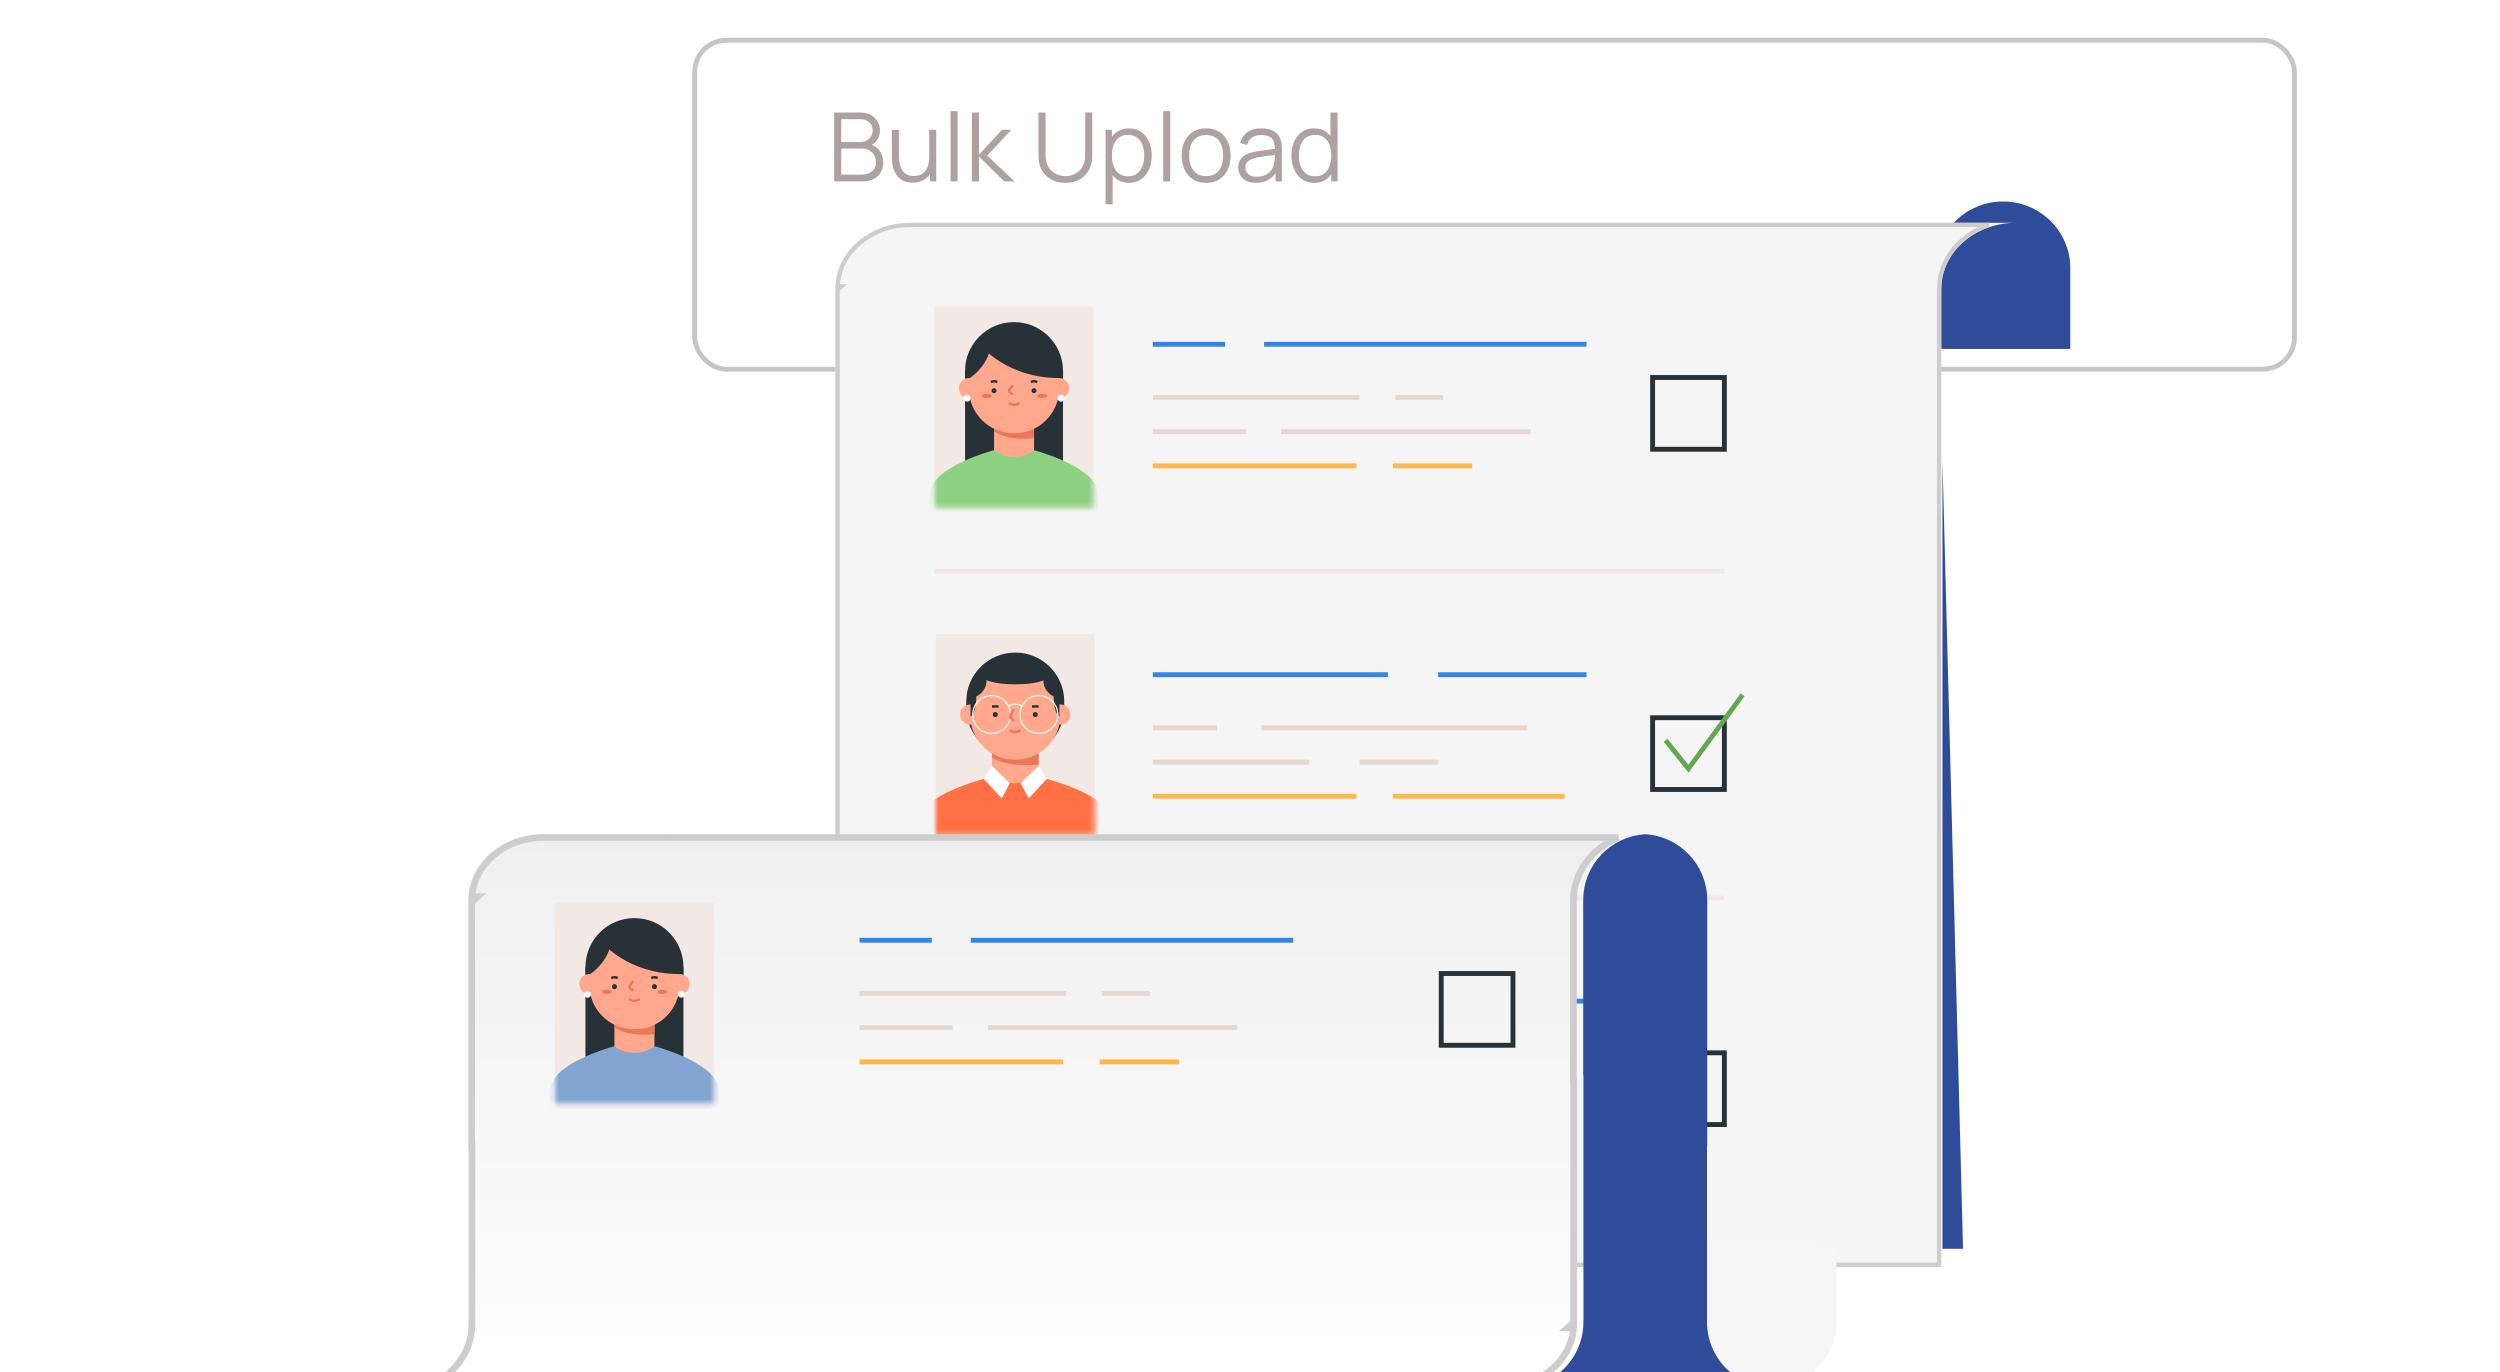 <svg width="481" height="264" viewBox="0 0 481 264" fill="none" xmlns="http://www.w3.org/2000/svg">
<g clip-path="url(#clip0_5894_48046)" filter="url(#filter0_i_5894_48046)">
<g filter="url(#filter1_d_5894_48046)">
<rect x="129.195" y="-0.5" width="308.726" height="64.249" rx="6.584" fill="white"/>
<rect x="129.666" y="-0.03" width="307.786" height="63.308" rx="6.114" stroke="#C6C6C6" stroke-width="0.941"/>
</g>
<path d="M156.495 30.904L156.495 17.657L161.61 17.657C162.352 17.657 162.999 17.81 163.551 18.117C164.103 18.424 164.532 18.837 164.839 19.359C165.145 19.874 165.299 20.444 165.299 21.07C165.299 21.781 165.108 22.416 164.728 22.974C164.348 23.526 163.839 23.909 163.201 24.124L163.183 23.673C164.041 23.919 164.716 24.348 165.207 24.961C165.697 25.574 165.943 26.317 165.943 27.187C165.943 27.954 165.78 28.616 165.455 29.174C165.13 29.726 164.673 30.152 164.084 30.453C163.496 30.754 162.812 30.904 162.033 30.904L156.495 30.904ZM157.856 29.607L161.702 29.607C162.241 29.607 162.726 29.512 163.155 29.322C163.584 29.125 163.922 28.849 164.167 28.494C164.419 28.138 164.544 27.709 164.544 27.206C164.544 26.715 164.431 26.273 164.204 25.881C163.977 25.488 163.667 25.176 163.275 24.943C162.888 24.703 162.447 24.584 161.95 24.584L157.856 24.584L157.856 29.607ZM157.856 23.305L161.6 23.305C162.024 23.305 162.41 23.21 162.76 23.02C163.109 22.824 163.385 22.557 163.588 22.22C163.796 21.882 163.9 21.493 163.9 21.051C163.9 20.426 163.683 19.917 163.247 19.524C162.818 19.132 162.269 18.936 161.6 18.936L157.856 18.936L157.856 23.305ZM171.578 31.152C170.983 31.152 170.461 31.06 170.014 30.876C169.572 30.692 169.195 30.444 168.882 30.131C168.576 29.818 168.327 29.463 168.137 29.064C167.947 28.659 167.809 28.233 167.723 27.785C167.637 27.331 167.594 26.881 167.594 26.433L167.594 20.969L168.956 20.969L168.956 26.037C168.956 26.583 169.008 27.089 169.112 27.555C169.216 28.021 169.382 28.429 169.609 28.779C169.842 29.122 170.139 29.389 170.501 29.579C170.869 29.769 171.314 29.864 171.835 29.864C172.314 29.864 172.734 29.782 173.095 29.616C173.463 29.45 173.77 29.214 174.015 28.908C174.267 28.595 174.457 28.218 174.586 27.776C174.715 27.328 174.779 26.826 174.779 26.267L175.736 26.479C175.736 27.497 175.558 28.353 175.202 29.046C174.846 29.739 174.356 30.263 173.73 30.619C173.105 30.974 172.387 31.152 171.578 31.152ZM174.917 30.904L174.917 28.457L174.779 28.457L174.779 20.969L176.131 20.969L176.131 30.904L174.917 30.904ZM178.886 30.904L178.886 17.381L180.239 17.381L180.239 30.904L178.886 30.904ZM182.987 30.904L182.997 17.657L184.358 17.657L184.358 25.752L188.792 20.969L190.595 20.969L185.94 25.936L191.202 30.904L189.234 30.904L184.358 26.12L184.358 30.904L182.987 30.904ZM200.977 31.18C199.965 31.18 199.07 30.971 198.291 30.554C197.518 30.137 196.911 29.549 196.47 28.788C196.028 28.027 195.807 27.138 195.807 26.12L195.807 17.666L197.169 17.657L197.169 25.945C197.169 26.632 197.285 27.227 197.518 27.73C197.751 28.227 198.055 28.638 198.429 28.963C198.809 29.282 199.223 29.518 199.671 29.671C200.119 29.824 200.554 29.901 200.977 29.901C201.406 29.901 201.845 29.824 202.293 29.671C202.74 29.518 203.151 29.282 203.525 28.963C203.899 28.638 204.203 28.227 204.436 27.73C204.669 27.227 204.786 26.632 204.786 25.945L204.786 17.657L206.147 17.657L206.147 26.12C206.147 27.138 205.926 28.027 205.485 28.788C205.043 29.542 204.433 30.131 203.654 30.554C202.881 30.971 201.989 31.18 200.977 31.18ZM213.187 31.18C212.273 31.18 211.501 30.95 210.869 30.49C210.237 30.024 209.759 29.395 209.434 28.604C209.109 27.807 208.946 26.914 208.946 25.927C208.946 24.921 209.109 24.026 209.434 23.241C209.765 22.45 210.25 21.827 210.887 21.373C211.525 20.92 212.31 20.693 213.242 20.693C214.15 20.693 214.929 20.923 215.579 21.383C216.229 21.843 216.726 22.468 217.069 23.259C217.419 24.05 217.594 24.94 217.594 25.927C217.594 26.921 217.419 27.813 217.069 28.604C216.72 29.395 216.217 30.024 215.561 30.49C214.904 30.95 214.113 31.18 213.187 31.18ZM208.716 35.319L208.716 20.969L209.931 20.969L209.931 28.448L210.078 28.448L210.078 35.319L208.716 35.319ZM213.049 29.919C213.742 29.919 214.319 29.745 214.779 29.395C215.239 29.046 215.582 28.57 215.809 27.969C216.042 27.362 216.159 26.681 216.159 25.927C216.159 25.179 216.045 24.504 215.818 23.903C215.591 23.302 215.245 22.827 214.779 22.477C214.319 22.128 213.733 21.953 213.022 21.953C212.329 21.953 211.752 22.122 211.292 22.459C210.838 22.796 210.498 23.265 210.271 23.866C210.044 24.461 209.931 25.148 209.931 25.927C209.931 26.694 210.044 27.381 210.271 27.988C210.498 28.589 210.841 29.061 211.301 29.404C211.761 29.748 212.344 29.919 213.049 29.919ZM219.798 30.904L219.798 17.381L221.15 17.381L221.15 30.904L219.798 30.904ZM228.057 31.18C227.069 31.18 226.226 30.956 225.527 30.508C224.828 30.061 224.291 29.441 223.917 28.65C223.543 27.859 223.356 26.951 223.356 25.927C223.356 24.884 223.546 23.971 223.926 23.186C224.307 22.401 224.846 21.791 225.545 21.355C226.251 20.913 227.088 20.693 228.057 20.693C229.05 20.693 229.897 20.916 230.596 21.364C231.301 21.806 231.838 22.422 232.206 23.213C232.58 23.998 232.767 24.903 232.767 25.927C232.767 26.97 232.58 27.887 232.206 28.678C231.831 29.463 231.292 30.076 230.587 30.517C229.881 30.959 229.038 31.18 228.057 31.18ZM228.057 29.883C229.161 29.883 229.982 29.518 230.522 28.788C231.062 28.052 231.332 27.098 231.332 25.927C231.332 24.725 231.059 23.768 230.513 23.057C229.973 22.346 229.155 21.99 228.057 21.99C227.315 21.99 226.701 22.158 226.217 22.496C225.739 22.827 225.38 23.29 225.141 23.885C224.908 24.474 224.791 25.154 224.791 25.927C224.791 27.123 225.067 28.083 225.619 28.806C226.171 29.524 226.984 29.883 228.057 29.883ZM237.639 31.18C236.89 31.18 236.262 31.045 235.753 30.775C235.25 30.505 234.873 30.146 234.621 29.699C234.37 29.251 234.244 28.764 234.244 28.236C234.244 27.696 234.351 27.236 234.566 26.856C234.787 26.47 235.084 26.154 235.458 25.909C235.839 25.663 236.277 25.476 236.774 25.348C237.277 25.225 237.832 25.117 238.439 25.026C239.052 24.927 239.65 24.845 240.233 24.777C240.822 24.703 241.337 24.633 241.778 24.566L241.3 24.86C241.318 23.879 241.128 23.152 240.73 22.68C240.331 22.207 239.638 21.971 238.651 21.971C237.97 21.971 237.393 22.125 236.921 22.431C236.455 22.738 236.127 23.223 235.937 23.885L234.621 23.498C234.848 22.609 235.305 21.919 235.992 21.429C236.679 20.938 237.571 20.693 238.669 20.693C239.577 20.693 240.346 20.864 240.978 21.208C241.616 21.545 242.066 22.036 242.33 22.68C242.453 22.968 242.533 23.29 242.569 23.646C242.606 24.001 242.625 24.363 242.625 24.731L242.625 30.904L241.419 30.904L241.419 28.411L241.769 28.558C241.432 29.41 240.907 30.061 240.196 30.508C239.485 30.956 238.632 31.18 237.639 31.18ZM237.795 30.012C238.427 30.012 238.979 29.898 239.451 29.671C239.923 29.444 240.303 29.134 240.592 28.742C240.88 28.343 241.067 27.896 241.153 27.399C241.226 27.08 241.266 26.73 241.272 26.35C241.278 25.964 241.281 25.676 241.281 25.485L241.797 25.752C241.337 25.814 240.837 25.875 240.297 25.936C239.764 25.998 239.236 26.068 238.715 26.148C238.2 26.227 237.734 26.323 237.317 26.433C237.035 26.513 236.762 26.626 236.498 26.773C236.234 26.914 236.016 27.105 235.845 27.344C235.679 27.583 235.596 27.88 235.596 28.236C235.596 28.524 235.667 28.803 235.808 29.073C235.955 29.343 236.188 29.567 236.507 29.745C236.832 29.923 237.261 30.012 237.795 30.012ZM248.874 31.18C247.948 31.18 247.157 30.95 246.5 30.49C245.844 30.024 245.341 29.395 244.992 28.604C244.642 27.813 244.467 26.921 244.467 25.927C244.467 24.94 244.639 24.05 244.983 23.259C245.332 22.468 245.832 21.843 246.482 21.383C247.132 20.923 247.911 20.693 248.819 20.693C249.751 20.693 250.536 20.92 251.174 21.373C251.811 21.827 252.293 22.45 252.618 23.241C252.949 24.026 253.115 24.921 253.115 25.927C253.115 26.914 252.952 27.807 252.627 28.604C252.302 29.395 251.824 30.024 251.192 30.49C250.56 30.95 249.788 31.18 248.874 31.18ZM249.012 29.919C249.717 29.919 250.3 29.748 250.76 29.404C251.22 29.061 251.563 28.589 251.79 27.988C252.017 27.381 252.13 26.694 252.13 25.927C252.13 25.148 252.017 24.461 251.79 23.866C251.563 23.265 251.22 22.796 250.76 22.459C250.306 22.122 249.732 21.953 249.039 21.953C248.328 21.953 247.739 22.128 247.273 22.477C246.807 22.827 246.461 23.302 246.234 23.903C246.013 24.504 245.903 25.179 245.903 25.927C245.903 26.681 246.016 27.362 246.243 27.969C246.476 28.57 246.822 29.046 247.282 29.395C247.742 29.745 248.319 29.919 249.012 29.919ZM252.13 30.904L252.13 23.425L251.983 23.425L251.983 17.657L253.345 17.657L253.345 30.904L252.13 30.904Z" fill="#AEA1A1"/>
<path d="M381.39 34.767C388.509 34.767 394.282 40.474 394.323 47.526L394.323 63.136L368.457 63.136L368.457 47.526C368.497 40.474 374.27 34.767 381.39 34.767Z" fill="#2E4C9A"/>
<g filter="url(#filter2_d_5894_48046)">
<path d="M156.806 47.735L156.727 47.735C156.773 40.755 163.181 35.107 171.086 35.107L383.861 35.107C375.957 35.107 369.548 40.755 369.502 47.735L369.581 47.735L369.498 47.809L369.498 235.998L156.723 235.998L156.723 47.81L156.806 47.735Z" fill="#F5F5F5"/>
<path d="M171.086 35.524L378.67 35.524C373.154 37.363 369.179 42.047 369.087 47.614L369.08 47.621L369.08 235.581L157.14 235.581L157.14 47.995L157.896 47.318L157.155 47.318C157.448 40.805 163.524 35.524 171.086 35.524Z" stroke="#CDCDCD" stroke-width="0.834"/>
</g>
<path d="M328.237 148.364L313.492 148.364L313.492 133.62L328.237 133.62L328.237 148.364ZM314.433 147.424L327.296 147.424L327.296 134.561L314.433 134.561L314.433 147.424Z" fill="#273238"/>
<path d="M320.878 144.661L316.09 138.727L316.821 138.137L320.843 143.121L330.893 129.418L331.652 129.975L320.878 144.661Z" fill="#62A851"/>
<path d="M301.251 125.343L272.707 125.343L272.707 126.284L301.251 126.284L301.251 125.343Z" fill="#3385E8"/>
<path d="M263.035 125.343L217.801 125.343L217.801 126.284L263.035 126.284L263.035 125.343Z" fill="#3385E8"/>
<path d="M289.863 135.568L238.703 135.568L238.703 136.509L289.863 136.509L289.863 135.568Z" fill="#E8D7CF"/>
<path d="M230.123 135.568L217.801 135.568L217.801 136.509L230.123 136.509L230.123 135.568Z" fill="#E8D7CF"/>
<path d="M272.704 142.154L257.574 142.154L257.574 143.094L272.704 143.094L272.704 142.154Z" fill="#E8D7CF"/>
<path d="M247.905 142.154L217.801 142.154L217.801 143.094L247.905 143.094L247.905 142.154Z" fill="#E8D7CF"/>
<path d="M297.04 148.74L264.012 148.74L264.012 149.68L297.04 149.68L297.04 148.74Z" fill="#FFB74D"/>
<path d="M256.99 148.74L217.801 148.74L217.801 149.68L256.99 149.68L256.99 148.74Z" fill="#FFB74D"/>
<path d="M206.64 117.994L176.035 117.994L176.035 156.682L206.64 156.682L206.64 117.994Z" fill="#F2E9E4"/>
<mask id="mask0_5894_48046" style="mask-type:luminance" maskUnits="userSpaceOnUse" x="176" y="117" width="31" height="40">
<path d="M206.64 117.994L176.035 117.994L176.035 156.682L206.64 156.682L206.64 117.994Z" fill="white"/>
</mask>
<g mask="url(#mask0_5894_48046)">
<path d="M195.833 137.181L186.84 137.181L186.84 154.305L195.833 154.305L195.833 137.181Z" fill="#FFA88D"/>
<path d="M195.836 143.112C191.901 143.459 188.912 142.981 186.844 141.792L186.844 137.181L195.837 137.181L195.837 143.112H195.836Z" fill="#EA7759"/>
<path d="M209.608 153.062C208.365 148.374 195.833 145.44 195.833 145.44C192.835 147.12 189.838 147.12 186.841 145.44C186.841 145.44 174.309 148.374 173.065 153.062C171.822 157.75 170.77 167.124 170.77 167.124L191.337 167.124L211.904 167.124C211.904 167.124 210.852 157.75 209.608 153.062Z" fill="#FF7145"/>
<path d="M186.842 143.328L185.266 145.857L188.755 149.617L190.298 146.676L186.842 143.328Z" fill="white"/>
<path d="M195.842 143.328L197.419 145.857L193.929 149.617L192.387 146.676L195.842 143.328Z" fill="white"/>
<path d="M191.368 141.582L191.304 141.582C186.137 141.582 181.91 137.355 181.91 132.189L181.91 130.952C181.91 125.786 186.137 121.559 191.304 121.559L191.368 121.559C196.535 121.559 200.762 125.786 200.762 130.952L200.762 132.189C200.762 137.355 196.535 141.582 191.368 141.582Z" fill="#273238"/>
<path d="M191.479 142.152L191.195 142.152C186.503 142.152 182.664 138.312 182.664 133.621L182.664 133.337C182.664 128.644 186.503 124.806 191.195 124.806L191.479 124.806C196.172 124.806 200.01 128.645 200.01 133.337L200.01 133.621C200.01 138.312 196.171 142.152 191.479 142.152Z" fill="#FFA88D"/>
<path d="M182.663 135.418C183.735 135.418 184.603 134.549 184.603 133.477C184.603 132.406 183.735 131.537 182.663 131.537C181.591 131.537 180.723 132.406 180.723 133.477C180.723 134.549 181.591 135.418 182.663 135.418Z" fill="#FFA88D"/>
<path d="M200.011 135.418C201.082 135.418 201.951 134.549 201.951 133.477C201.951 132.406 201.082 131.537 200.011 131.537C198.939 131.537 198.07 132.406 198.07 133.477C198.07 134.549 198.939 135.418 200.011 135.418Z" fill="#FFA88D"/>
<path d="M198.069 125.62C198.069 126.942 195.054 127.665 191.335 127.665C187.616 127.665 184.602 126.942 184.602 125.62C184.602 124.296 187.616 123.224 191.335 123.224C195.054 123.224 198.069 124.296 198.069 125.62Z" fill="#273238"/>
<path d="M182.737 131.548L182.737 133.861C182.737 133.861 183.783 133.455 183.853 129.996C183.853 129.996 185.772 129.149 185.811 126.996C185.849 124.843 183.426 127.207 183.426 127.207L182.49 129.572L182.324 130.737L182.737 131.548Z" fill="#273238"/>
<path d="M199.824 131.548L199.824 133.861C199.824 133.861 198.778 133.455 198.709 129.996C198.709 129.996 196.789 129.149 196.75 126.996C196.712 124.843 199.135 127.207 199.135 127.207L200.071 129.572L200.236 130.737L199.824 131.548Z" fill="#273238"/>
<path d="M187.487 133.964C187.756 133.964 187.974 133.746 187.974 133.477C187.974 133.208 187.756 132.99 187.487 132.99C187.218 132.99 187 133.208 187 133.477C187 133.746 187.218 133.964 187.487 133.964Z" fill="#273238"/>
<path d="M195.182 133.964C195.451 133.964 195.669 133.746 195.669 133.477C195.669 133.208 195.451 132.99 195.182 132.99C194.913 132.99 194.695 133.208 194.695 133.477C194.695 133.746 194.913 133.964 195.182 133.964Z" fill="#273238"/>
<path d="M191.308 137.076C190.916 137.076 190.537 136.955 190.168 136.714L190.426 136.321C191.005 136.7 191.604 136.699 192.257 136.315L192.496 136.72C192.092 136.957 191.695 137.076 191.308 137.076Z" fill="#EA7759"/>
<path d="M188.118 131.686L186.859 131.686L186.859 132.156L188.118 132.156L188.118 131.686Z" fill="#273238"/>
<path d="M195.814 131.686L194.555 131.686L194.555 132.156L195.814 132.156L195.814 131.686Z" fill="#273238"/>
<path d="M186.792 137.234C184.721 137.234 183.035 135.548 183.035 133.477C183.035 131.406 184.721 129.721 186.792 129.721C188.863 129.721 190.548 131.406 190.548 133.477C190.548 135.548 188.864 137.234 186.792 137.234ZM186.792 129.956C184.85 129.956 183.27 131.535 183.27 133.477C183.27 135.419 184.85 136.999 186.792 136.999C188.733 136.999 190.313 135.42 190.313 133.477C190.313 131.535 188.734 129.956 186.792 129.956Z" fill="white"/>
<path d="M195.882 137.234C193.81 137.234 192.125 135.548 192.125 133.477C192.125 131.406 193.81 129.721 195.882 129.721C197.953 129.721 199.638 131.406 199.638 133.477C199.637 135.548 197.953 137.234 195.882 137.234ZM195.882 129.956C193.94 129.956 192.36 131.535 192.36 133.477C192.36 135.419 193.939 136.999 195.882 136.999C197.823 136.999 199.403 135.42 199.403 133.477C199.402 131.535 197.823 129.956 195.882 129.956Z" fill="white"/>
<path d="M190.106 131.953L189.988 131.75C190.882 131.231 191.788 131.231 192.681 131.75L192.564 131.953C191.736 131.473 190.933 131.473 190.106 131.953Z" fill="white"/>
<path d="M190.974 134.861C190.954 134.85 190.503 134.571 190.24 134.213C189.946 133.809 190.531 132.885 190.906 132.372L191.286 132.649C190.898 133.181 190.584 133.8 190.628 133.95C190.826 134.22 191.214 134.459 191.218 134.461L190.974 134.861Z" fill="#EA7759"/>
</g>
<path d="M328.237 82.909L313.492 82.909L313.492 68.164L328.237 68.164L328.237 82.909ZM314.433 81.968L327.296 81.968L327.296 69.104L314.433 69.104L314.433 81.968Z" fill="#273238"/>
<path d="M301.248 61.767L239.207 61.767L239.207 62.707L301.248 62.707L301.248 61.767Z" fill="#3385E8"/>
<path d="M231.722 61.767L217.801 61.767L217.801 62.707L231.722 62.707L231.722 61.767Z" fill="#3385E8"/>
<path d="M273.641 71.991L264.477 71.991L264.477 72.932L273.641 72.932L273.641 71.991Z" fill="#E8D7CF"/>
<path d="M257.588 71.991L217.801 71.991L217.801 72.932L257.588 72.932L257.588 71.991Z" fill="#E8D7CF"/>
<path d="M290.487 78.578L242.484 78.578L242.484 79.518L290.487 79.518L290.487 78.578Z" fill="#E8D7CF"/>
<path d="M235.7 78.578L217.801 78.578L217.801 79.518L235.7 79.518L235.7 78.578Z" fill="#E8D7CF"/>
<path d="M279.258 85.163L264.012 85.163L264.012 86.104L279.258 86.104L279.258 85.163Z" fill="#FFB74D"/>
<path d="M256.99 85.163L217.801 85.163L217.801 86.104L256.99 86.104L256.99 85.163Z" fill="#FFB74D"/>
<path d="M206.403 54.965L175.797 54.965L175.797 93.654L206.403 93.654L206.403 54.965Z" fill="#F2E9E4"/>
<mask id="mask1_5894_48046" style="mask-type:luminance" maskUnits="userSpaceOnUse" x="175" y="54" width="32" height="40">
<path d="M206.403 54.965L175.797 54.965L175.797 93.654L206.403 93.654L206.403 54.965Z" fill="white"/>
</mask>
<g mask="url(#mask1_5894_48046)">
<path d="M200.528 67.405L181.676 67.405L181.676 89.493L200.528 89.493L200.528 67.405Z" fill="#273238"/>
<path d="M194.949 74.381L187.254 74.381L187.254 91.505L194.949 91.505L194.949 74.381Z" fill="#FFA88D"/>
<path d="M194.949 80.313C191.582 80.66 189.024 80.181 187.254 78.992L187.254 74.381L194.949 74.381L194.949 80.313Z" fill="#EA7759"/>
<path d="M207.161 90.261C206.068 85.573 195.053 82.64 195.053 82.64C192.419 84.319 189.784 84.319 187.15 82.64C187.15 82.64 176.135 85.573 175.042 90.261C173.949 94.949 173.023 104.323 173.023 104.323L191.102 104.323L209.181 104.323C209.181 104.323 208.255 94.949 207.161 90.261Z" fill="#8ED182"/>
<path d="M191.134 78.002L191.069 78.002C185.903 78.002 181.676 73.775 181.676 68.608L181.676 67.371C181.676 62.205 185.903 57.978 191.069 57.978L191.134 57.978C196.301 57.978 200.528 62.205 200.528 67.371L200.528 68.608C200.528 73.775 196.301 78.002 191.134 78.002Z" fill="#273238"/>
<path d="M191.245 79.35L190.961 79.35C186.268 79.35 182.43 75.511 182.43 70.819L182.43 70.535C182.43 65.843 186.269 62.004 190.961 62.004L191.245 62.004C195.937 62.004 199.776 65.844 199.776 70.535L199.776 70.819C199.776 75.511 195.936 79.35 191.245 79.35Z" fill="#FFA88D"/>
<path d="M182.429 72.617C183.5 72.617 184.369 71.748 184.369 70.677C184.369 69.605 183.5 68.736 182.429 68.736C181.357 68.736 180.488 69.605 180.488 70.677C180.488 71.748 181.357 72.617 182.429 72.617Z" fill="#FFA88D"/>
<path d="M201.717 70.677C201.717 71.748 200.849 72.617 199.776 72.617C198.704 72.617 197.836 71.749 197.836 70.677C197.836 69.605 198.704 68.736 199.776 68.736C200.849 68.736 201.717 69.605 201.717 70.677Z" fill="#FFA88D"/>
<path d="M187.253 71.652C187.522 71.652 187.74 71.434 187.74 71.165C187.74 70.896 187.522 70.678 187.253 70.678C186.984 70.678 186.766 70.896 186.766 71.165C186.766 71.434 186.984 71.652 187.253 71.652Z" fill="#273238"/>
<path d="M195.435 71.165C195.435 71.434 195.217 71.652 194.948 71.652C194.679 71.652 194.461 71.434 194.461 71.165C194.461 70.896 194.679 70.678 194.948 70.678C195.217 70.677 195.435 70.895 195.435 71.165Z" fill="#273238"/>
<path d="M191.073 74.113C190.683 74.113 190.302 73.993 189.934 73.751L190.19 73.358C190.77 73.737 191.369 73.736 192.023 73.353L192.261 73.758C191.857 73.995 191.461 74.113 191.073 74.113Z" fill="#EA7759"/>
<path d="M186.725 69.72L186.523 69.295C187.009 69.066 187.5 69.066 187.984 69.295L187.782 69.72C187.427 69.551 187.081 69.552 186.725 69.72Z" fill="#273238"/>
<path d="M194.42 69.72L194.219 69.295C194.704 69.066 195.196 69.066 195.679 69.295L195.478 69.72C195.121 69.551 194.776 69.552 194.42 69.72Z" fill="#273238"/>
<path d="M190.759 72.071C190.74 72.062 190.287 71.834 190.023 71.539C189.71 71.19 190.213 70.483 190.688 69.952L191.038 70.265C190.688 70.657 190.381 71.133 190.393 71.264C190.544 71.416 190.86 71.596 190.968 71.65L190.759 72.071Z" fill="#EA7759"/>
<path d="M186.767 72.168C186.767 72.399 186.342 72.586 185.817 72.586C185.292 72.586 184.867 72.399 184.867 72.168C184.867 71.938 185.292 71.75 185.817 71.75C186.341 71.75 186.767 71.937 186.767 72.168Z" fill="#EA7759"/>
<path d="M197.466 72.168C197.466 72.399 197.041 72.586 196.516 72.586C195.991 72.586 195.566 72.399 195.566 72.168C195.566 71.938 195.991 71.75 196.516 71.75C197.04 71.75 197.466 71.937 197.466 72.168Z" fill="#EA7759"/>
<path d="M182.751 72.617C182.751 72.986 182.452 73.285 182.083 73.285C181.713 73.285 181.414 72.986 181.414 72.617C181.414 72.247 181.713 71.948 182.083 71.948C182.452 71.948 182.751 72.247 182.751 72.617Z" fill="white"/>
<path d="M200.786 72.617C200.786 72.986 200.487 73.285 200.118 73.285C199.748 73.285 199.449 72.986 199.449 72.617C199.449 72.247 199.748 71.948 200.118 71.948C200.487 71.948 200.786 72.247 200.786 72.617Z" fill="white"/>
<path d="M184.867 62.646C184.867 62.646 189.81 68.737 199.776 68.737C198.672 61.493 192.345 56.227 184.867 62.646Z" fill="#273238"/>
<path d="M182.626 68.708C182.626 68.708 185.53 66.894 186.446 63.443C187.318 60.516 183.696 62.843 183.696 62.843L182.195 65.775L182.626 68.708Z" fill="#273238"/>
</g>
<path d="M328.237 212.836L313.492 212.836L313.492 198.092L328.237 198.092L328.237 212.836ZM314.433 211.896L327.296 211.896L327.296 199.032L314.433 199.032L314.433 211.896Z" fill="#273238"/>
<path d="M301.248 188.143L255.117 188.143L255.117 189.084L301.248 189.084L301.248 188.143Z" fill="#3385E8"/>
<path d="M246.345 188.143L217.801 188.143L217.801 189.084L246.345 189.084L246.345 188.143Z" fill="#3385E8"/>
<path d="M289.862 198.368L280.523 198.368L280.523 199.309L289.862 199.309L289.862 198.368Z" fill="#E8D7CF"/>
<path d="M273.72 198.368L238.703 198.368L238.703 199.309L273.72 199.309L273.72 198.368Z" fill="#E8D7CF"/>
<path d="M230.123 198.368L217.801 198.368L217.801 199.309L230.123 199.309L230.123 198.368Z" fill="#E8D7CF"/>
<path d="M298.052 204.954L266.816 204.954L266.816 205.894L298.052 205.894L298.052 204.954Z" fill="#E8D7CF"/>
<path d="M260.383 204.954L217.801 204.954L217.801 205.894L260.383 205.894L260.383 204.954Z" fill="#E8D7CF"/>
<path d="M285.065 211.54L246.227 211.54L246.227 212.48L285.065 212.48L285.065 211.54Z" fill="#FFB74D"/>
<path d="M236.284 211.54L217.801 211.54L217.801 212.48L236.284 212.48L236.284 211.54Z" fill="#FFB74D"/>
<path d="M206.516 180.968L175.91 180.968L175.91 219.656L206.516 219.656L206.516 180.968Z" fill="#F2E9E4"/>
<mask id="mask2_5894_48046" style="mask-type:luminance" maskUnits="userSpaceOnUse" x="175" y="180" width="32" height="40">
<path d="M206.516 180.968L175.91 180.968L175.91 219.656L206.516 219.656L206.516 180.968Z" fill="white"/>
</mask>
<g mask="url(#mask2_5894_48046)">
<path d="M195.708 200.689L186.715 200.689L186.715 217.813L195.708 217.813L195.708 200.689Z" fill="#FFA88D"/>
<path d="M195.708 206.62C191.773 206.967 188.784 206.488 186.715 205.3L186.715 200.689L195.708 200.689L195.708 206.62Z" fill="#EA7759"/>
<path d="M209.484 216.569C208.241 211.881 195.709 208.947 195.709 208.947C192.711 210.627 189.714 210.627 186.716 208.947C186.716 208.947 174.184 211.881 172.94 216.569C171.697 221.256 170.645 230.631 170.645 230.631L191.212 230.631L211.779 230.631C211.779 230.631 210.728 221.256 209.484 216.569Z" fill="white"/>
<path d="M188.382 213.065L190.55 210.17C190.55 210.17 188.106 209.622 186.828 208.948L184.93 209.663L188.382 213.065Z" fill="#E0BDAF"/>
<path d="M194.057 213.065L191.891 210.17C191.891 210.17 194.333 209.622 195.61 208.948L197.506 209.663L194.057 213.065Z" fill="#E0BDAF"/>
<path d="M185.692 209.211C182.68 210.027 173.967 212.699 172.94 216.569C171.697 221.256 170.645 230.631 170.645 230.631L185.692 230.631L185.692 209.211Z" fill="#273238"/>
<path d="M196.723 230.631L211.781 230.631C211.781 230.631 210.729 221.257 209.485 216.569C208.457 212.695 199.724 210.021 196.723 209.208L196.723 230.631Z" fill="#273238"/>
<path d="M186.829 207.582L185.34 209.307L188.336 212.685L190.551 210.17L186.829 207.582Z" fill="white"/>
<path d="M195.611 207.582L197.097 209.307L194.104 212.685L191.891 210.17L195.611 207.582Z" fill="white"/>
<path d="M193.071 230.631L192.164 211.647C192.42 211.539 192.619 211.378 192.757 211.158L191.887 210.17L191.148 210.204L190.547 210.17L189.677 211.158C189.816 211.378 190.014 211.539 190.27 211.647L189.363 230.631L191.211 230.631L191.211 228.985L191.224 230.631L193.071 230.631Z" fill="#FF7145"/>
<path d="M192.17 211.529L190.273 211.529L190.273 211.764L192.17 211.764L192.17 211.529Z" fill="#E2612D"/>
<path d="M191.244 205.089L191.179 205.089C186.012 205.089 181.785 200.862 181.785 195.696L181.892 195.156C181.599 193.792 180.867 190.984 183.047 190.356C183.529 186.876 187.288 185.065 191.18 185.065L191.245 185.065C196.411 185.065 200.638 189.292 200.638 194.459L200.638 195.695C200.637 200.862 196.41 205.089 191.244 205.089Z" fill="#F29A25"/>
<path d="M191.354 205.658L191.07 205.658C186.378 205.658 182.539 201.819 182.539 197.127L182.539 196.843C182.539 192.151 186.378 188.313 191.07 188.313L191.354 188.313C196.047 188.313 199.885 192.152 199.885 196.843L199.885 197.127C199.885 201.819 196.046 205.658 191.354 205.658Z" fill="#FFA88D"/>
<path d="M182.538 198.925C183.61 198.925 184.478 198.056 184.478 196.984C184.478 195.913 183.61 195.044 182.538 195.044C181.466 195.044 180.598 195.913 180.598 196.984C180.598 198.056 181.466 198.925 182.538 198.925Z" fill="#FFA88D"/>
<path d="M199.886 198.925C200.957 198.925 201.826 198.056 201.826 196.984C201.826 195.913 200.957 195.044 199.886 195.044C198.814 195.044 197.945 195.913 197.945 196.984C197.945 198.056 198.814 198.925 199.886 198.925Z" fill="#FFA88D"/>
<path d="M187.362 197.714C187.631 197.714 187.849 197.496 187.849 197.227C187.849 196.958 187.631 196.74 187.362 196.74C187.093 196.74 186.875 196.958 186.875 197.227C186.875 197.496 187.093 197.714 187.362 197.714Z" fill="#273238"/>
<path d="M195.544 197.227C195.544 197.496 195.326 197.714 195.057 197.714C194.788 197.714 194.57 197.496 194.57 197.227C194.57 196.958 194.788 196.74 195.057 196.74C195.326 196.74 195.544 196.958 195.544 197.227Z" fill="#273238"/>
<path d="M191.183 200.582C190.792 200.582 190.412 200.462 190.043 200.22L190.302 199.827C190.88 200.206 191.48 200.204 192.133 199.822L192.371 200.227C191.967 200.464 191.57 200.582 191.183 200.582Z" fill="#EA7759"/>
<path d="M187.993 195.782L186.734 195.782L186.734 196.252L187.993 196.252L187.993 195.782Z" fill="#273238"/>
<path d="M195.689 195.782L194.43 195.782L194.43 196.252L195.689 196.252L195.689 195.782Z" fill="#273238"/>
<path d="M190.849 198.666C190.83 198.655 190.378 198.377 190.115 198.017C189.821 197.613 190.406 196.691 190.781 196.176L191.161 196.454C190.773 196.985 190.459 197.605 190.503 197.753C190.702 198.023 191.089 198.263 191.093 198.265L190.849 198.666Z" fill="#EA7759"/>
<path d="M189.829 187.27L191.242 185.065C191.242 185.065 196.04 185.065 196.8 185.065C199.52 185.065 200.504 186.705 199.76 188.208C199.01 189.632 197.622 191.004 195.057 191.014C192.717 191.014 185.54 191.014 185.54 191.014C185.54 191.014 184.477 194.133 182.729 195.045L182.055 192.229L184.654 189.143L187.993 187.242L189.829 187.27Z" fill="#F29A25"/>
<path d="M196.556 190.605C196.98 192.524 198.118 193.952 199.699 195.078L200.125 193.861L198.916 190.43L197.649 189.26C197.649 189.26 195.836 189.484 195.856 189.606C195.873 189.727 196.556 190.605 196.556 190.605Z" fill="#F29A25"/>
</g>
<path d="M327.765 105.44L175.797 105.44L175.797 106.381L327.765 106.381L327.765 105.44Z" fill="#F2E9E4"/>
<path d="M327.765 168.293L175.797 168.293L175.797 169.234L327.765 169.234L327.765 168.293Z" fill="#F2E9E4"/>
<path d="M345.328 234.105L157.141 234.105L157.141 236.042L345.328 236.042L345.328 234.105Z" fill="#F6F6F6"/>
<path d="M369.73 84.571L373.687 236.274L369.727 236.274L369.73 84.571Z" fill="#2E4C9A"/>
<path d="M324.43 250.403L324.499 250.403L324.426 250.33L324.426 235.826L349.331 235.826L349.331 250.33L349.258 250.403L349.327 250.403C349.288 257.3 343.753 262.885 336.879 263.02C330.004 262.885 324.469 257.3 324.43 250.403Z" fill="#F6F6F6"/>
<path d="M100.504 157.144L307.331 157.144C302.364 159.242 298.863 163.698 298.734 168.956L298.726 168.965L298.726 203.781L298.779 203.781L298.779 250.456L297.644 251.463L298.75 251.463C298.329 257.755 292.418 262.856 285.027 262.856L78.2 262.856C83.168 260.758 86.667 256.301 86.796 251.043L86.806 251.035L86.806 216.219L86.752 216.219L86.752 169.543L87.889 168.537L86.78 168.537C87.201 162.245 93.114 157.144 100.504 157.144Z" fill="url(#paint0_linear_5894_48046)" stroke="#CDCDCD" stroke-width="1.288"/>
<path d="M125.124 156.468L123.582 156.468C123.842 156.468 124.096 156.491 124.353 156.506C124.609 156.49 124.864 156.468 125.124 156.468Z" fill="#E0BDAF"/>
<path d="M324.429 250.403L324.5 250.403L324.426 250.33L324.426 216.585L324.473 216.585L324.473 169.17L324.4 169.097L324.47 169.097C324.431 162.375 319.172 156.906 312.541 156.506C305.911 156.906 300.652 162.375 300.613 169.097L300.683 169.097L300.609 169.17L300.609 202.915L300.656 202.915L300.656 250.33L300.583 250.403L300.653 250.403C300.612 257.384 294.944 263.032 287.953 263.032L337.129 263.032C330.139 263.033 324.47 257.385 324.429 250.403Z" fill="#2E4C9A"/>
<path d="M287.565 197.579L272.82 197.579L272.82 182.834L287.565 182.834L287.565 197.579ZM273.761 196.639L286.624 196.639L286.624 183.775L273.761 183.775L273.761 196.639Z" fill="#273238"/>
<path d="M244.818 176.437L182.777 176.437L182.777 177.378L244.818 177.378L244.818 176.437Z" fill="#3385E8"/>
<path d="M175.292 176.437L161.371 176.437L161.371 177.378L175.292 177.378L175.292 176.437Z" fill="#3385E8"/>
<path d="M217.211 186.662L208.047 186.662L208.047 187.603L217.211 187.603L217.211 186.662Z" fill="#E8D7CF"/>
<path d="M201.158 186.662L161.371 186.662L161.371 187.603L201.158 187.603L201.158 186.662Z" fill="#E8D7CF"/>
<path d="M234.057 193.248L186.055 193.248L186.055 194.189L234.057 194.189L234.057 193.248Z" fill="#E8D7CF"/>
<path d="M179.27 193.248L161.371 193.248L161.371 194.189L179.27 194.189L179.27 193.248Z" fill="#E8D7CF"/>
<path d="M222.829 199.834L207.582 199.834L207.582 200.775L222.829 200.775L222.829 199.834Z" fill="#FFB74D"/>
<path d="M200.561 199.834L161.371 199.834L161.371 200.775L200.561 200.775L200.561 199.834Z" fill="#FFB74D"/>
<path d="M133.372 169.636L102.766 169.636L102.766 208.324L133.372 208.324L133.372 169.636Z" fill="#F2E9E4"/>
<mask id="mask3_5894_48046" style="mask-type:luminance" maskUnits="userSpaceOnUse" x="102" y="169" width="32" height="40">
<path d="M133.372 169.636L102.766 169.636L102.766 208.324L133.372 208.324L133.372 169.636Z" fill="white"/>
</mask>
<g mask="url(#mask3_5894_48046)">
<path d="M127.492 182.078L108.641 182.078L108.641 204.165L127.492 204.165L127.492 182.078Z" fill="#273238"/>
<path d="M121.914 189.052L114.219 189.052L114.219 206.176L121.914 206.176L121.914 189.052Z" fill="#FFA88D"/>
<path d="M121.914 194.983C118.547 195.331 115.989 194.852 114.219 193.663L114.219 189.052L121.914 189.052L121.914 194.983Z" fill="#EA7759"/>
<path d="M134.126 204.932C133.033 200.244 122.018 197.311 122.018 197.311C119.384 198.989 116.749 198.989 114.115 197.311C114.115 197.311 103.1 200.244 102.007 204.932C100.914 209.62 99.988 218.994 99.988 218.994L118.067 218.994L136.146 218.994C136.146 218.994 135.22 209.62 134.126 204.932Z" fill="#82A4D1"/>
<path d="M118.099 192.672L118.034 192.672C112.868 192.672 108.641 188.445 108.641 183.279L108.641 182.042C108.641 176.875 112.868 172.648 118.034 172.648L118.099 172.648C123.266 172.648 127.492 176.875 127.492 182.042L127.492 183.279C127.492 188.445 123.266 192.672 118.099 192.672Z" fill="#273238"/>
<path d="M118.21 194.021L117.925 194.021C113.233 194.021 109.395 190.181 109.395 185.49L109.395 185.206C109.395 180.513 113.234 176.675 117.925 176.675L118.21 176.675C122.902 176.675 126.74 180.514 126.74 185.206L126.74 185.49C126.74 190.181 122.901 194.021 118.21 194.021Z" fill="#FFA88D"/>
<path d="M109.394 187.287C110.465 187.287 111.334 186.418 111.334 185.347C111.334 184.275 110.465 183.406 109.394 183.406C108.322 183.406 107.453 184.275 107.453 185.347C107.453 186.418 108.322 187.287 109.394 187.287Z" fill="#FFA88D"/>
<path d="M128.678 185.347C128.678 186.418 127.81 187.287 126.737 187.287C125.665 187.287 124.797 186.419 124.797 185.347C124.797 184.274 125.665 183.406 126.737 183.406C127.81 183.406 128.678 184.275 128.678 185.347Z" fill="#FFA88D"/>
<path d="M114.221 186.322C114.49 186.322 114.709 186.104 114.709 185.835C114.709 185.566 114.49 185.348 114.221 185.348C113.952 185.348 113.734 185.566 113.734 185.835C113.734 186.104 113.952 186.322 114.221 186.322Z" fill="#273238"/>
<path d="M122.4 185.835C122.4 186.104 122.182 186.322 121.913 186.322C121.644 186.322 121.426 186.104 121.426 185.835C121.426 185.566 121.644 185.348 121.913 185.348C122.182 185.347 122.4 185.565 122.4 185.835Z" fill="#273238"/>
<path d="M118.038 188.784C117.648 188.784 117.267 188.664 116.898 188.422L117.155 188.029C117.735 188.408 118.334 188.407 118.988 188.023L119.226 188.429C118.822 188.666 118.425 188.784 118.038 188.784Z" fill="#EA7759"/>
<path d="M113.689 184.391L113.488 183.966C113.973 183.736 114.465 183.736 114.949 183.966L114.747 184.391C114.392 184.221 114.046 184.222 113.689 184.391Z" fill="#273238"/>
<path d="M121.385 184.391L121.184 183.966C121.669 183.736 122.161 183.736 122.644 183.966L122.443 184.391C122.086 184.221 121.741 184.222 121.385 184.391Z" fill="#273238"/>
<path d="M117.724 186.742C117.705 186.732 117.252 186.505 116.987 186.209C116.675 185.86 117.177 185.153 117.653 184.622L118.003 184.935C117.653 185.327 117.346 185.803 117.358 185.935C117.508 186.086 117.825 186.267 117.932 186.32L117.724 186.742Z" fill="#EA7759"/>
<path d="M113.731 186.839C113.731 187.069 113.306 187.256 112.782 187.256C112.257 187.256 111.832 187.069 111.832 186.839C111.832 186.608 112.257 186.42 112.782 186.42C113.305 186.42 113.731 186.608 113.731 186.839Z" fill="#EA7759"/>
<path d="M124.431 186.839C124.431 187.069 124.006 187.256 123.481 187.256C122.956 187.256 122.531 187.069 122.531 186.839C122.531 186.608 122.956 186.42 123.481 186.42C124.005 186.42 124.431 186.608 124.431 186.839Z" fill="#EA7759"/>
<path d="M109.716 187.287C109.716 187.657 109.417 187.956 109.047 187.956C108.678 187.956 108.379 187.657 108.379 187.287C108.379 186.918 108.678 186.619 109.047 186.619C109.417 186.619 109.716 186.918 109.716 187.287Z" fill="white"/>
<path d="M127.751 187.287C127.751 187.657 127.452 187.956 127.083 187.956C126.713 187.956 126.414 187.657 126.414 187.287C126.414 186.918 126.713 186.619 127.083 186.619C127.452 186.619 127.751 186.918 127.751 187.287Z" fill="white"/>
<path d="M111.832 177.317C111.832 177.317 116.775 183.408 126.741 183.408C125.637 176.163 119.31 170.897 111.832 177.317Z" fill="#273238"/>
<path d="M109.591 183.379C109.591 183.379 112.494 181.564 113.411 178.113C114.282 175.186 110.661 177.513 110.661 177.513L109.16 180.446L109.591 183.379Z" fill="#273238"/>
</g>
</g>
<defs>
<filter id="filter0_i_5894_48046" x="0.258" y="0.236" width="484" height="267" filterUnits="userSpaceOnUse" color-interpolation-filters="sRGB">
<feFlood flood-opacity="0" result="BackgroundImageFix"/>
<feBlend mode="normal" in="SourceGraphic" in2="BackgroundImageFix" result="shape"/>
<feColorMatrix in="SourceAlpha" type="matrix" values="0 0 0 0 0 0 0 0 0 0 0 0 0 0 0 0 0 0 127 0" result="hardAlpha"/>
<feOffset dx="4" dy="4"/>
<feGaussianBlur stdDeviation="9"/>
<feComposite in2="hardAlpha" operator="arithmetic" k2="-1" k3="1"/>
<feColorMatrix type="matrix" values="0 0 0 0 0 0 0 0 0 0 0 0 0 0 0 0 0 0 0.07 0"/>
<feBlend mode="normal" in2="shape" result="effect1_innerShadow_5894_48046"/>
</filter>
<filter id="filter1_d_5894_48046" x="125.433" y="-0.5" width="316.251" height="71.773" filterUnits="userSpaceOnUse" color-interpolation-filters="sRGB">
<feFlood flood-opacity="0" result="BackgroundImageFix"/>
<feColorMatrix in="SourceAlpha" type="matrix" values="0 0 0 0 0 0 0 0 0 0 0 0 0 0 0 0 0 0 127 0" result="hardAlpha"/>
<feOffset dy="3.762"/>
<feGaussianBlur stdDeviation="1.881"/>
<feComposite in2="hardAlpha" operator="out"/>
<feColorMatrix type="matrix" values="0 0 0 0 0 0 0 0 0 0 0 0 0 0 0 0 0 0 0.25 0"/>
<feBlend mode="normal" in2="BackgroundImageFix" result="effect1_dropShadow_5894_48046"/>
<feBlend mode="normal" in="SourceGraphic" in2="effect1_dropShadow_5894_48046" result="shape"/>
</filter>
<filter id="filter2_d_5894_48046" x="152.96" y="35.107" width="234.661" height="208.416" filterUnits="userSpaceOnUse" color-interpolation-filters="sRGB">
<feFlood flood-opacity="0" result="BackgroundImageFix"/>
<feColorMatrix in="SourceAlpha" type="matrix" values="0 0 0 0 0 0 0 0 0 0 0 0 0 0 0 0 0 0 127 0" result="hardAlpha"/>
<feOffset dy="3.762"/>
<feGaussianBlur stdDeviation="1.881"/>
<feComposite in2="hardAlpha" operator="out"/>
<feColorMatrix type="matrix" values="0 0 0 0 0 0 0 0 0 0 0 0 0 0 0 0 0 0 0.25 0"/>
<feBlend mode="normal" in2="BackgroundImageFix" result="effect1_dropShadow_5894_48046"/>
<feBlend mode="normal" in="SourceGraphic" in2="effect1_dropShadow_5894_48046" result="shape"/>
</filter>
<linearGradient id="paint0_linear_5894_48046" x1="192.766" y1="156.5" x2="192.766" y2="263.5" gradientUnits="userSpaceOnUse">
<stop stop-color="#EFEFEF"/>
<stop offset="1" stop-color="white"/>
</linearGradient>
<clipPath id="clip0_5894_48046">
<rect width="480" height="263" fill="white" transform="translate(0.258 0.236)"/>
</clipPath>
</defs>
</svg>
